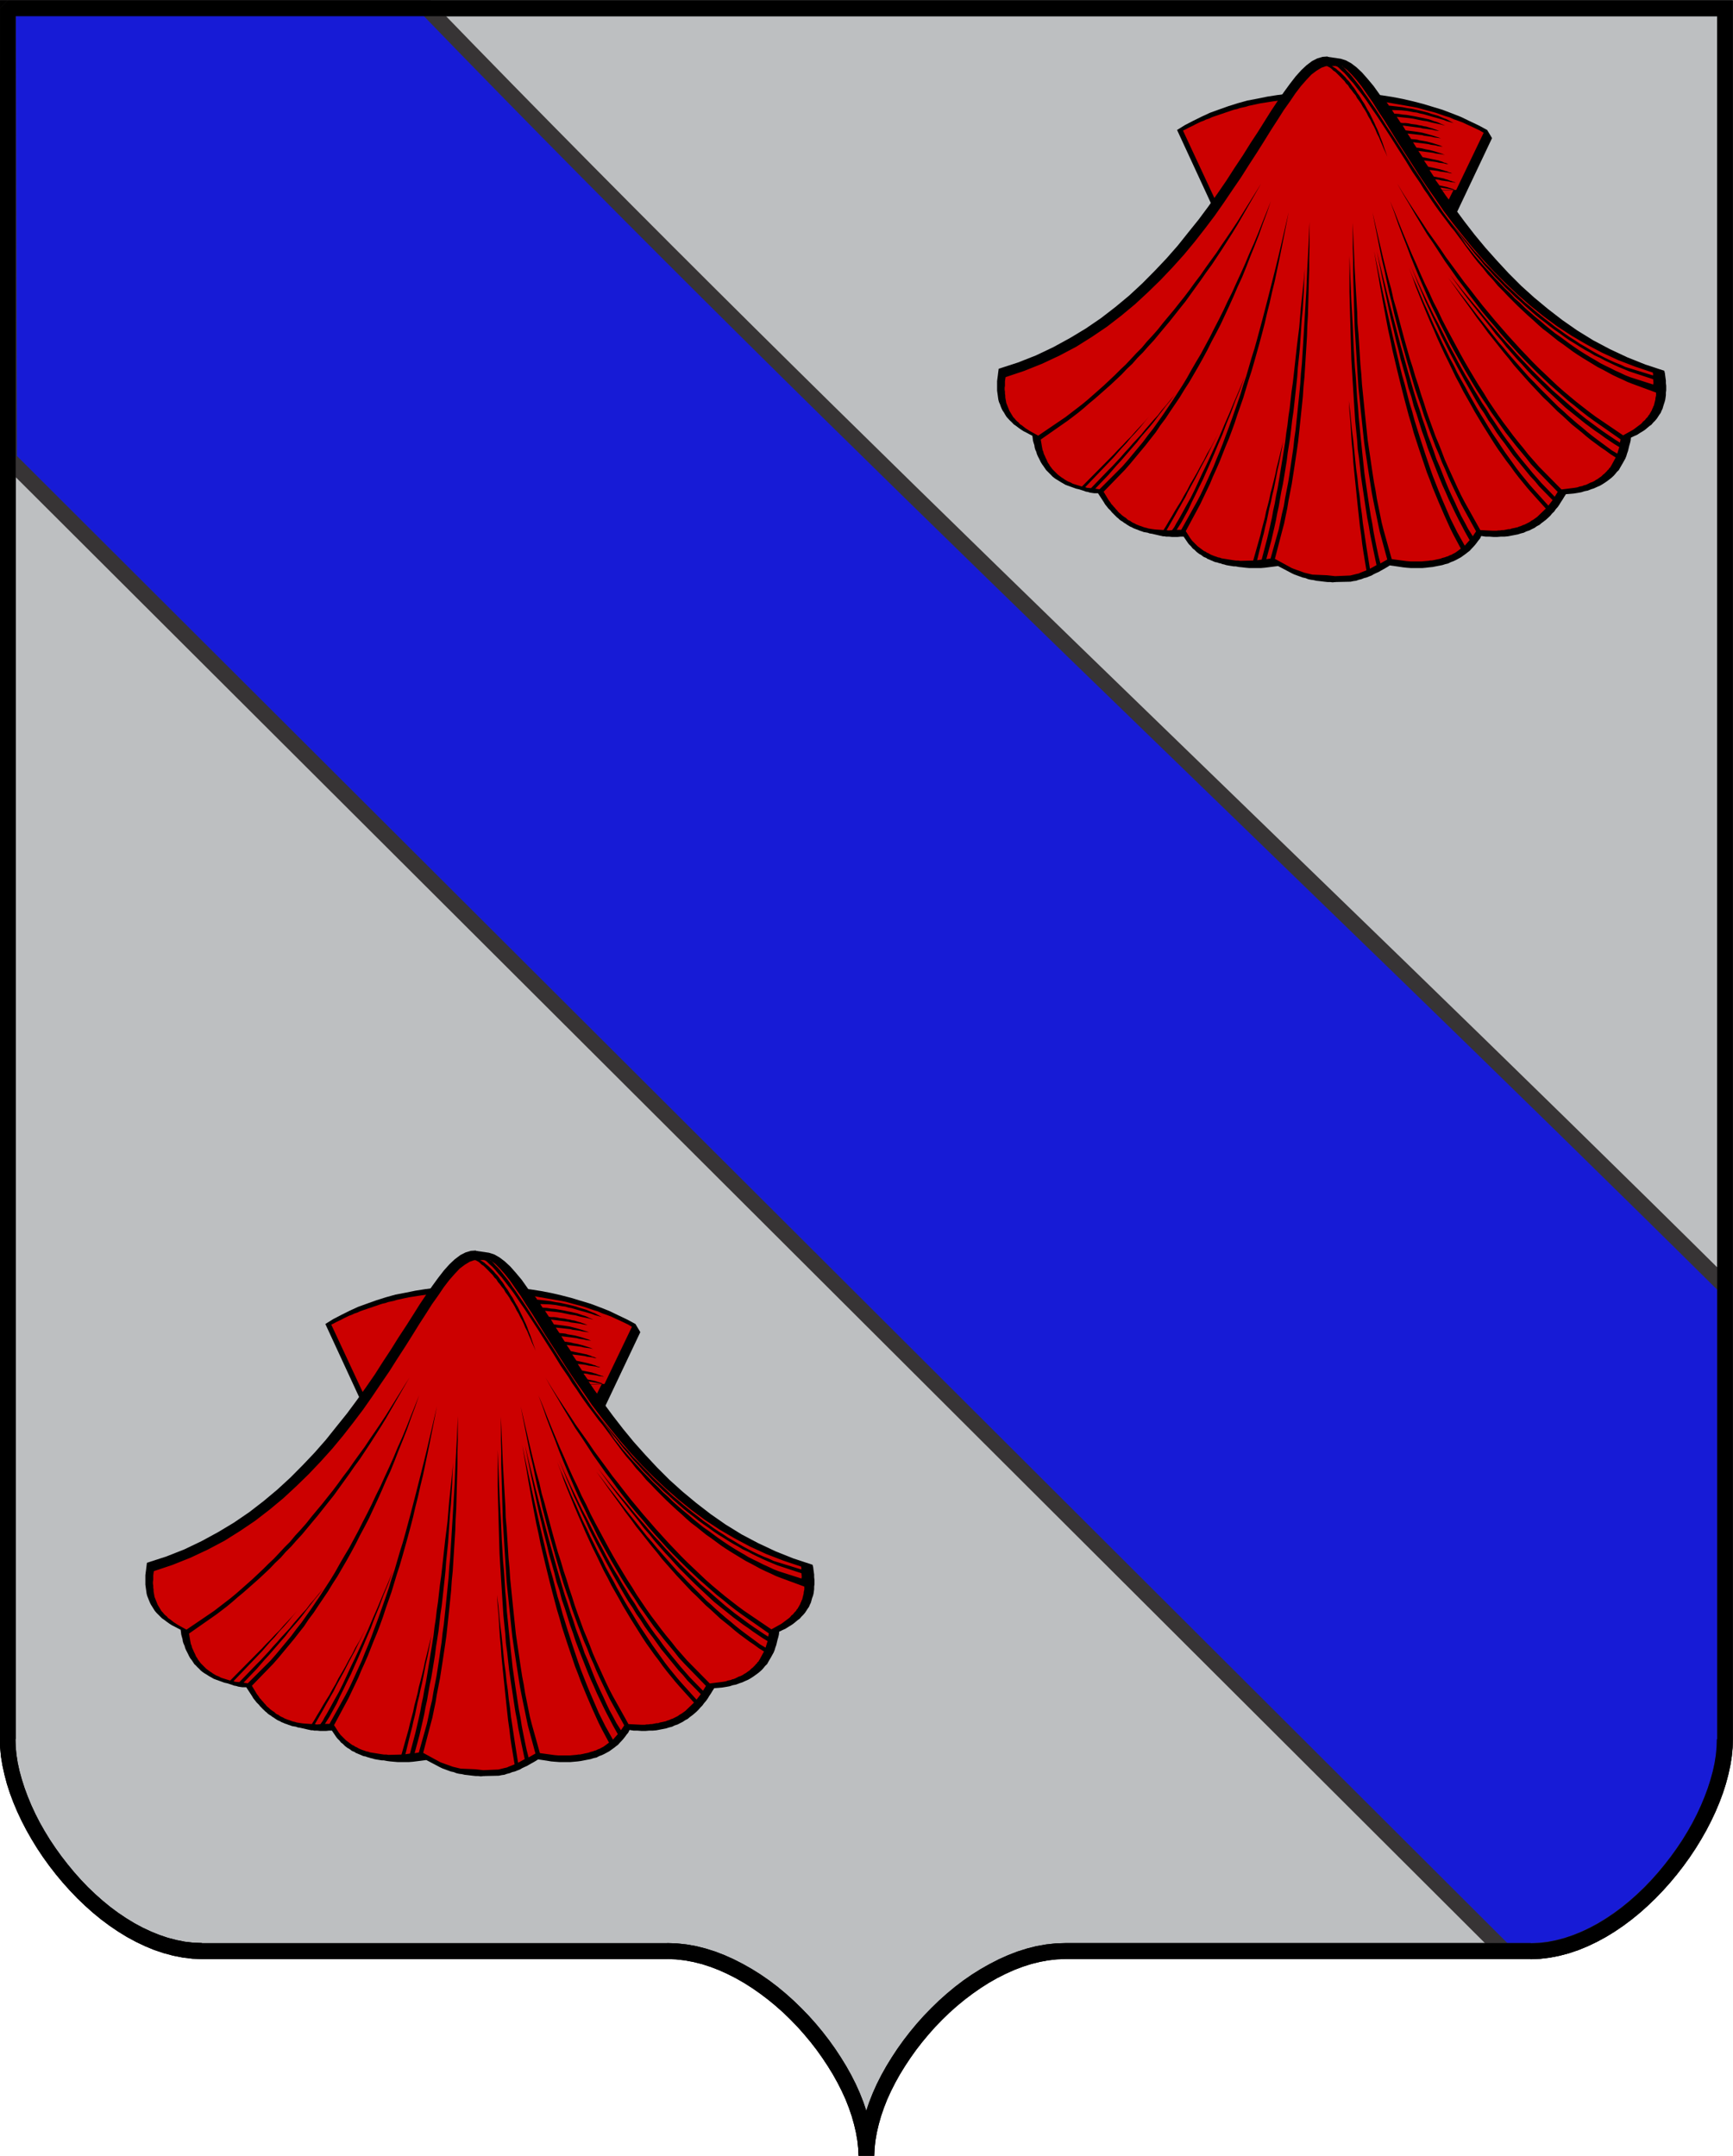 <?xml version="1.0" encoding="UTF-8"?>
<!DOCTYPE svg PUBLIC "-//W3C//DTD SVG 1.1//EN" "http://www.w3.org/Graphics/SVG/1.1/DTD/svg11.dtd">
<!-- Creator: CorelDRAW 2017 -->
<svg xmlns="http://www.w3.org/2000/svg" xml:space="preserve" width="163.696mm" height="203.685mm" version="1.1" style="shape-rendering:geometricPrecision; text-rendering:geometricPrecision; image-rendering:optimizeQuality; fill-rule:evenodd; clip-rule:evenodd"
viewBox="0 0 16369 20368"
 xmlns:xlink="http://www.w3.org/1999/xlink">
 <defs>
  <style type="text/css">
   <![CDATA[
    .str0 {stroke:#373435;stroke-width:149.998}
    .fil0 {fill:#BDBFC1}
    .fil2 {fill:black}
    .fil4 {fill:#171BD6}
    .fil3 {fill:#CC0000}
    .fil1 {fill:black;fill-rule:nonzero}
   ]]>
  </style>
 </defs>
 <g id="Camada_x0020_1">
  <g id="_684399936">
   <g>
    <path class="fil0" d="M8185 20368c0,-814 962,-1935 1880,-1935l4395 0c917,0 1835,-1190 1835,-2003l0 -16354 -8110 0 0 0 -8110 0 0 16354c0,814 918,2003 1835,2003l4395 0c917,0 1880,1122 1880,1935l0 0z"/>
    <path id="1" class="fil1" d="M10064 18358l0 151 0 0 -81 3 -81 9 -81 15 -81 20 -81 26 -81 31 -80 36 -79 40 -79 45 -77 49 -76 53 -74 56 -73 60 -71 63 -68 66 -66 68 -63 71 -61 73 -58 75 -54 76 -51 77 -48 78 -44 79 -40 79 -36 79 -31 79 -27 79 -22 78 -18 77 -13 75 -8 74 -3 72 -148 0 3 -83 9 -84 14 -85 20 -85 25 -86 29 -86 34 -86 38 -85 43 -85 47 -84 51 -83 54 -82 58 -81 61 -79 64 -77 67 -75 70 -72 72 -70 75 -67 77 -64 79 -60 81 -56 83 -52 85 -48 86 -44 87 -39 88 -34 89 -28 90 -23 91 -16 91 -10 91 -3 0 0zm4395 151l-4395 0 0 -151 4395 0 0 0 0 151zm1761 -2078l148 0 0 0 -3 82 -8 84 -14 85 -19 86 -23 87 -28 87 -33 88 -37 88 -41 87 -45 87 -49 86 -52 85 -56 84 -59 82 -62 80 -65 78 -68 76 -70 73 -73 70 -75 67 -77 63 -79 59 -81 55 -83 51 -85 46 -86 41 -87 36 -89 30 -90 24 -91 18 -91 11 -92 4 0 -151 80 -3 80 -9 80 -16 80 -21 80 -27 79 -32 79 -37 78 -42 77 -47 76 -51 74 -55 72 -59 71 -63 69 -66 66 -69 64 -72 61 -74 59 -76 56 -78 53 -79 49 -80 46 -81 42 -82 38 -82 34 -82 30 -81 26 -81 22 -80 17 -78 12 -77 7 -75 2 -72 0 0zm148 -16354l0 16354 -148 0 0 -16354 74 -75 74 75zm-74 -75l74 0 0 75 -74 -75zm-8110 0l8110 0 0 151 -8110 0 -74 -75 74 -75zm-74 75l0 -75 74 0 -74 75zm0 0l0 0 148 0 0 0 -74 75 -74 -75zm148 0l0 75 -74 0 74 -75zm-8184 -75l8110 0 0 151 -8110 0 -74 -75 74 -75zm-74 75l0 -75 74 0 -74 75zm0 16354l0 -16354 148 0 0 16354 0 0 -148 0zm1909 1928l0 151 0 0 -92 -4 -91 -11 -91 -18 -90 -24 -89 -30 -87 -36 -86 -41 -85 -46 -83 -51 -81 -55 -79 -59 -77 -63 -75 -67 -73 -70 -70 -73 -68 -76 -65 -78 -62 -80 -59 -82 -56 -84 -52 -85 -49 -86 -45 -87 -41 -87 -37 -88 -33 -88 -28 -87 -23 -87 -19 -86 -14 -85 -8 -84 -3 -82 148 0 2 72 7 75 12 77 17 78 22 80 26 81 30 81 34 82 38 82 42 82 46 81 49 80 53 79 56 78 59 76 61 74 64 72 66 69 69 66 71 63 72 59 74 55 76 51 77 47 78 42 79 37 79 32 80 27 80 21 80 16 80 9 80 3 0 0zm4395 151l-4395 0 0 -151 4395 0 0 0 0 151zm1805 1860l148 0 -148 0 -3 -72 -8 -74 -13 -75 -18 -77 -22 -78 -27 -79 -31 -79 -36 -79 -40 -79 -44 -79 -48 -78 -51 -77 -54 -76 -58 -75 -61 -73 -63 -71 -66 -68 -68 -66 -71 -63 -73 -60 -74 -56 -76 -53 -77 -49 -79 -45 -79 -40 -80 -36 -81 -31 -81 -26 -81 -20 -81 -15 -81 -9 -81 -3 0 -151 91 3 91 10 91 16 90 23 89 28 88 34 87 39 86 44 85 48 83 52 81 56 79 60 77 64 75 67 72 70 70 72 67 75 64 77 61 79 58 81 54 82 51 83 47 84 43 85 38 85 34 86 29 86 25 86 20 85 14 85 9 84 3 83 -148 0zm148 0l0 0 -148 0 0 0 0 0 148 0z"/>
   </g>
   <g id="_684400896">
    <polygon class="fil2" points="12612,4432 12569,4342 12563,4354 11118,1228 11192,1182 11269,1142 11350,1102 11430,1065 11516,1034 11603,1003 11692,975 11782,950 11877,932 11970,913 12066,898 12161,886 12260,876 12359,870 12458,864 12556,864 12658,867 12757,870 12856,879 12958,889 13056,901 13152,916 13251,935 13346,957 13439,981 13532,1009 13624,1037 13714,1071 13800,1105 13883,1145 13967,1185 14047,1228 14093,1305 "/>
    <path class="fil3" d="M13683 1885l-28 -37 -52 -77 127 22 -46 93zm-2213 -15l-296 -636 25 -12 22 -12 25 -12 25 -12 22 -12 25 -12 25 -12 25 -9 25 -12 28 -9 25 -12 25 -9 28 -9 25 -9 28 -9 25 -9 28 -9 25 -9 28 -9 28 -6 25 -9 28 -6 28 -6 28 -9 56 -12 56 -12 59 -9 56 -9 65 -9 -9 12 -31 46 -31 46 -31 46 -31 52 -34 49 -34 52 -34 56 -34 52 -34 56 -37 59 -37 59 -40 59 -37 59 -40 62 -40 59 -43 62 -31 43 2262 -86 -74 -25 -71 -15 -40 -56 15 0 22 3 22 6 22 3 22 3 22 3 22 6 25 3 22 3 -12 -6 -15 -3 -12 -6 -12 -3 -15 -6 -15 -6 -15 -3 -15 -6 -96 -19 -37 -56 -3 -6 34 3 22 3 22 3 22 6 25 3 22 3 22 3 22 6 22 3 -12 -6 -12 -3 -15 -6 -12 -6 -15 -3 -15 -6 -12 -3 -19 -6 -114 -25 -40 -59 52 6 22 3 22 3 22 3 22 6 25 3 22 3 22 6 22 3 -12 -6 -12 -6 -15 -3 -12 -6 -15 -6 -12 -3 -15 -6 -15 -3 -136 -28 -40 -59 71 9 25 3 22 3 22 3 22 6 22 3 22 3 22 3 22 6 -25 -12 -28 -9 -28 -9 -31 -9 -34 -9 -34 -6 -37 -9 -40 -6 -9 0 -9 -12 -25 -40 102 12 22 3 22 3 22 6 22 3 22 3 22 6 22 3 25 3 -28 -12 -28 -9 -28 -9 -31 -9 -34 -9 -34 -6 -19 -3 -19 -3 -19 -6 -22 -3 -37 -3 -34 -52 139 15 19 6 25 3 22 3 22 3 22 6 22 3 22 3 22 3 -25 -9 -28 -9 -28 -9 -31 -9 -34 -9 -34 -9 -19 -3 -19 -3 -19 -3 -22 -3 -74 -9 -28 -46 167 22 22 6 25 3 22 3 22 3 22 3 22 6 22 3 22 3 -15 -6 -15 -6 -19 -6 -15 -6 -22 -6 -19 -6 -19 -6 -22 -3 -22 -6 -22 -3 -25 -6 -25 -3 -25 -3 -25 -6 -28 -3 -28 0 -19 -3 -37 -56 117 12 40 6 43 9 43 9 43 6 43 12 43 9 43 9 43 12 -19 -9 -22 -9 -18 -9 -22 -9 -22 -6 -25 -9 -25 -9 -28 -6 -25 -6 -31 -6 -28 -6 -31 -6 -34 -6 -34 -6 -37 -3 -37 -6 -43 -3 -22 -34 89 3 28 3 28 3 31 6 31 6 28 3 31 9 31 6 31 9 31 9 31 9 34 9 31 9 31 9 31 12 34 9 31 9 -22 -12 -22 -12 -22 -12 -25 -9 -28 -12 -28 -12 -31 -9 -31 -9 -34 -12 -34 -9 -37 -9 -40 -9 -40 -9 -43 -6 -46 -9 -49 -6 -80 -9 -6 -12 -15 -19 247 43 46 9 43 12 43 12 46 12 43 12 43 15 43 15 40 12 43 19 43 15 40 15 40 19 40 18 40 19 40 19 37 22 -259 540 -2262 86z"/>
    <polygon class="fil2" points="12615,5502 12615,5499 12587,5502 12563,5499 12538,5499 12510,5496 12485,5493 12461,5490 12433,5487 12408,5481 12384,5478 12356,5472 12331,5462 12303,5456 12279,5447 12254,5438 12226,5428 12201,5416 12072,5348 11945,5364 11908,5367 11871,5367 11834,5367 11800,5367 11766,5364 11732,5360 11702,5357 11671,5351 11652,5351 11634,5348 11615,5345 11597,5342 11581,5339 11563,5333 11547,5330 11529,5323 11513,5320 11498,5314 11479,5311 11464,5305 11451,5299 11436,5293 11421,5286 11405,5280 11393,5271 11377,5265 11365,5259 11353,5249 11340,5240 11328,5234 11316,5225 11303,5215 11291,5203 11282,5194 11269,5185 11260,5175 11251,5163 11239,5151 11229,5141 11220,5129 11180,5070 11152,5070 11124,5073 11097,5073 11069,5073 11041,5070 11013,5070 11001,5067 10985,5067 10973,5064 10958,5061 10881,5043 10881,5043 10859,5040 10840,5033 10822,5030 10803,5027 10788,5021 10769,5015 10754,5009 10736,5002 10720,4996 10705,4990 10689,4981 10674,4975 10658,4965 10643,4956 10631,4947 10615,4938 10603,4928 10587,4919 10575,4910 10563,4898 10550,4888 10538,4876 10526,4864 10513,4851 10501,4839 10492,4827 10479,4814 10467,4802 10458,4790 10445,4774 10436,4762 10427,4746 10371,4660 10362,4660 10353,4660 10344,4660 10334,4660 10313,4657 10294,4654 10276,4648 10257,4645 10239,4638 10220,4632 10192,4623 10165,4617 10137,4607 10112,4598 10087,4589 10063,4580 10041,4567 10020,4555 10001,4543 9979,4530 9961,4518 9942,4503 9927,4487 9912,4472 9896,4456 9881,4441 9868,4422 9856,4404 9844,4388 9831,4367 9822,4348 9813,4330 9803,4311 9794,4290 9788,4268 9779,4249 9773,4228 9770,4206 9763,4185 9757,4163 9754,4138 9751,4117 9720,4101 9692,4086 9668,4074 9643,4058 9618,4040 9597,4024 9575,4009 9557,3990 9538,3972 9523,3956 9507,3938 9495,3919 9483,3898 9470,3879 9461,3861 9452,3839 9446,3821 9436,3799 9430,3777 9427,3756 9424,3734 9421,3712 9418,3691 9418,3669 9418,3645 9418,3623 9418,3601 9421,3577 9424,3555 9427,3530 9430,3506 9433,3484 9615,3425 9785,3358 9949,3280 10106,3194 10254,3105 10399,3006 10535,2901 10665,2793 10788,2679 10905,2561 11016,2444 11124,2321 11223,2197 11322,2074 11414,1950 11501,1827 11584,1706 11661,1586 11739,1469 11810,1355 11881,1247 11945,1145 12007,1046 12069,953 12127,870 12183,793 12238,722 12291,663 12340,617 12393,577 12442,552 12492,537 12535,534 12538,534 12541,534 12541,537 12664,555 12714,571 12763,598 12813,636 12865,685 12917,744 12973,811 13029,889 13087,972 13146,1065 13211,1163 13275,1265 13343,1376 13417,1490 13492,1605 13572,1725 13655,1848 13741,1969 13834,2095 13930,2219 14032,2342 14140,2463 14251,2583 14368,2700 14491,2811 14621,2919 14757,3024 14899,3123 15050,3216 15207,3299 15371,3376 15541,3444 15720,3503 15726,3527 15729,3552 15732,3574 15735,3595 15735,3620 15738,3645 15738,3666 15738,3688 15735,3709 15735,3734 15732,3756 15729,3777 15723,3799 15717,3817 15710,3839 15704,3861 15695,3879 15686,3901 15673,3919 15661,3938 15649,3956 15633,3975 15615,3993 15599,4012 15578,4027 15559,4043 15538,4061 15513,4077 15488,4092 15464,4108 15436,4120 15405,4135 15402,4163 15396,4188 15389,4212 15383,4237 15377,4262 15368,4287 15362,4308 15352,4333 15340,4354 15328,4376 15315,4398 15303,4419 15291,4441 15272,4459 15257,4478 15241,4496 15220,4515 15201,4530 15180,4546 15158,4561 15133,4577 15112,4589 15084,4601 15056,4614 15028,4623 14998,4635 14967,4641 14936,4651 14902,4657 14865,4663 14831,4666 14791,4669 14775,4694 14760,4719 14744,4743 14729,4768 14714,4790 14695,4811 14680,4833 14661,4851 14643,4873 14624,4891 14603,4910 14584,4925 14562,4941 14541,4959 14516,4972 14495,4987 14470,4999 14445,5012 14417,5021 14393,5033 14365,5040 14337,5049 14306,5055 14275,5061 14244,5067 14211,5070 14177,5070 14143,5073 14106,5073 14069,5070 14032,5070 13991,5064 13979,5089 13964,5107 13948,5129 13933,5148 13917,5166 13899,5185 13883,5203 13862,5219 13843,5234 13822,5249 13800,5265 13778,5277 13754,5290 13729,5302 13704,5311 13680,5323 13652,5330 13624,5339 13593,5345 13562,5351 13532,5357 13501,5360 13467,5364 13433,5367 13399,5367 13365,5367 13328,5367 13288,5364 13251,5360 13211,5354 13171,5348 13127,5342 13109,5354 13087,5367 13066,5379 13044,5391 13022,5404 13001,5413 12976,5425 12954,5438 12930,5447 12908,5456 12884,5462 12859,5472 12834,5478 12809,5487 12785,5490 12757,5496 12618,5499 12618,5502 12618,5499 "/>
    <path class="fil3" d="M12535 5435l-139 -6 -25 -6 -25 -6 -25 -6 -25 -9 -25 -9 -25 -9 -25 -9 -22 -9 -157 -86 68 -262 19 -71 15 -74 15 -71 12 -74 15 -77 15 -77 12 -77 12 -77 12 -80 12 -80 12 -83 9 -83 9 -86 9 -86 9 -86 9 -89 6 -93 9 -89 6 -96 6 -96 6 -96 6 -99 3 -99 6 -102 3 -105 3 -105 3 -108 3 -108 0 -111 3 -111 0 -114 0 -117 -9 219 -12 216 -9 210 -12 204 -6 99 -6 99 -6 99 -6 96 -6 96 -9 93 -6 93 -9 93 -9 90 -9 89 -9 86 -9 86 -12 83 -9 86 -12 80 -12 83 -12 80 -12 77 -15 77 -15 77 -12 74 -18 74 -15 74 -15 71 -77 275 -40 6 46 -170 15 -65 15 -65 15 -68 12 -65 15 -68 12 -71 12 -68 15 -71 12 -71 12 -74 12 -74 9 -74 12 -74 12 -77 9 -77 9 -80 12 -80 9 -80 9 -83 9 -83 9 -86 6 -86 9 -86 9 -89 6 -89 6 -89 6 -96 9 -93 6 -96 6 -96 3 -99 6 -102 -19 191 -19 182 -15 182 -22 176 -19 173 -19 170 -12 83 -9 80 -9 80 -12 80 -9 80 -12 77 -9 77 -12 77 -12 74 -12 74 -12 74 -12 74 -12 71 -15 71 -12 71 -15 68 -12 68 -15 68 -15 65 -15 65 -52 198 -43 6 49 -201 15 -56 12 -56 15 -59 12 -59 12 -59 15 -59 12 -59 15 -62 12 -59 12 -62 12 -62 15 -65 12 -62 12 -65 12 -65 12 -65 -12 62 -15 59 -15 62 -15 62 -15 59 -12 59 -15 62 -15 59 -15 56 -12 59 -15 59 -15 56 -12 59 -15 56 -15 56 -12 52 -68 241 -123 3 -19 -3 -22 0 -22 -3 -19 -3 -19 -3 -18 -3 -19 -3 -19 -3 -19 -3 -15 -6 -18 -3 -15 -6 -19 -6 -15 -6 -15 -6 -12 -6 -15 -9 -15 -6 -12 -9 -15 -6 -12 -9 -12 -9 -12 -9 -12 -9 -12 -9 -9 -9 -12 -12 -9 -9 -12 -12 -9 -9 -9 -12 -9 -12 -43 -68 136 -253 31 -65 31 -65 31 -65 28 -68 31 -68 31 -71 28 -71 28 -71 31 -74 28 -74 28 -77 25 -77 28 -80 28 -80 25 -83 25 -83 28 -86 25 -86 25 -89 25 -89 25 -93 25 -96 22 -96 25 -99 22 -99 25 -102 22 -105 22 -105 22 -108 22 -111 22 -111 22 -114 -49 213 -49 210 -25 102 -25 99 -25 99 -25 99 -25 96 -25 96 -25 93 -25 93 -25 89 -28 89 -25 86 -25 86 -28 83 -25 83 -28 83 -28 80 -28 80 -28 77 -28 74 -28 77 -28 71 -31 74 -28 71 -31 68 -31 68 -31 68 -31 65 -34 65 -148 265 -43 0 43 -68 34 -62 34 -62 31 -68 34 -68 34 -71 37 -74 34 -77 37 -83 37 -86 37 -89 40 -93 37 -99 43 -105 40 -108 46 -111 43 -120 -49 120 -49 114 -46 111 -46 105 -43 102 -43 96 -43 93 -40 86 -40 83 -37 80 -37 80 -37 74 -40 71 -37 68 -19 34 -19 34 -19 31 -18 34 -22 31 -34 3 -18 -3 83 -145 22 -40 25 -43 22 -40 25 -43 22 -46 25 -46 25 -46 25 -46 25 -49 25 -49 28 -52 28 -52 25 -52 28 -56 28 -56 31 -59 -37 68 -34 65 -37 62 -31 62 -34 59 -31 59 -34 59 -31 52 -28 56 -31 52 -28 52 -31 49 -28 46 -28 49 -28 46 -25 43 -25 40 -83 -6 -22 -3 -19 -3 -19 -3 -19 -6 -15 -3 -18 -6 -15 -6 -19 -6 -15 -6 -15 -6 -15 -9 -15 -6 -15 -9 -12 -9 -15 -6 -12 -9 -12 -12 -15 -9 -12 -9 -12 -9 -12 -12 -12 -9 -12 -12 -9 -12 -12 -12 -9 -12 -12 -12 -9 -12 -12 -12 -9 -15 -9 -12 -9 -12 -46 -77 201 -207 49 -56 49 -59 49 -59 49 -59 46 -59 49 -62 43 -65 49 -65 43 -65 46 -68 46 -68 43 -71 46 -71 43 -74 43 -74 43 -77 43 -80 40 -80 43 -80 43 -83 40 -86 40 -86 40 -89 40 -93 43 -93 40 -99 37 -96 40 -99 40 -102 37 -105 40 -108 37 -108 -40 102 -40 99 -40 102 -40 96 -43 96 -40 96 -40 89 -43 93 -40 89 -43 86 -40 86 -43 86 -43 83 -40 80 -43 80 -43 80 -46 77 -43 74 -43 77 -43 71 -46 71 -46 71 -46 68 -46 68 -46 65 -46 65 -49 62 -46 62 -49 59 -49 59 -49 59 -49 56 -216 216 -40 -6 127 -133 37 -43 37 -43 40 -43 37 -43 40 -46 37 -43 40 -46 37 -49 40 -46 40 -46 40 -49 37 -49 40 -52 40 -52 40 -49 40 -52 -40 46 -40 49 -40 46 -37 49 -40 43 -40 46 -40 46 -37 46 -40 43 -40 43 -37 43 -40 43 -37 43 -40 43 -37 40 -40 40 -164 170 -37 -3 -18 -6 268 -281 40 -46 40 -46 43 -46 40 -49 43 -46 43 -49 40 -49 43 -52 -40 46 -43 46 -43 46 -40 46 -43 43 -40 43 -43 43 -40 43 -299 302 -71 -22 -18 -6 -15 -9 -15 -6 -15 -6 -15 -9 -15 -9 -12 -9 -15 -9 -12 -9 -12 -9 -12 -9 -9 -9 -12 -12 -9 -9 -12 -12 -9 -9 -9 -12 -9 -12 -9 -12 -6 -12 -9 -12 -6 -12 -6 -15 -6 -12 -6 -12 -6 -15 -6 -12 -6 -15 -3 -15 -6 -12 -3 -15 -3 -15 -12 -71 256 -179 49 -37 52 -40 52 -43 49 -43 52 -43 49 -43 52 -46 52 -46 49 -46 52 -49 49 -52 52 -49 49 -56 52 -52 49 -56 52 -56 49 -59 49 -59 52 -62 49 -62 49 -62 52 -65 49 -68 49 -68 49 -68 49 -71 52 -71 49 -74 49 -74 49 -77 49 -77 49 -80 222 -386 -225 361 -49 74 -52 77 -49 71 -49 74 -52 71 -49 68 -49 71 -52 68 -49 68 -49 65 -52 65 -49 62 -52 62 -49 59 -49 62 -52 59 -52 56 -49 59 -52 52 -52 56 -49 52 -52 49 -49 49 -52 49 -52 49 -52 46 -52 46 -49 43 -52 43 -52 40 -52 40 -52 40 -259 176 -83 -46 -18 -12 -19 -12 -19 -15 -15 -12 -19 -12 -12 -15 -15 -12 -12 -12 -12 -15 -12 -12 -9 -15 -9 -15 -9 -15 -9 -15 -6 -15 -6 -15 -6 -15 -6 -15 -6 -15 -3 -19 -3 -15 -3 -19 0 -15 -3 -19 0 -18 -3 -19 0 -19 3 -19 0 -22 0 -19 3 -22 3 -18 176 -59 170 -68 164 -77 157 -83 148 -93 142 -96 136 -105 130 -108 123 -114 117 -114 114 -120 108 -120 102 -123 96 -123 93 -123 86 -123 83 -123 80 -117 74 -117 74 -114 68 -108 65 -105 62 -96 59 -93 59 -83 52 -77 52 -68 52 -59 46 -49 49 -37 46 -28 43 -15 12 0 28 15 15 12 15 15 19 12 15 15 19 19 15 15 18 19 19 19 15 22 19 18 15 25 19 22 18 25 19 22 15 28 19 25 19 28 15 28 19 28 18 31 15 31 19 31 15 31 19 34 15 31 15 37 18 34 15 37 15 34 15 37 19 40 15 37 -12 -37 -15 -40 -12 -37 -12 -34 -15 -37 -12 -34 -15 -37 -15 -31 -15 -34 -15 -31 -15 -31 -15 -31 -19 -31 -15 -28 -15 -28 -19 -28 -15 -25 -15 -25 -19 -25 -15 -25 -15 -22 -18 -22 -15 -22 -15 -19 -19 -19 -15 -19 -15 -15 -15 -15 -15 -15 -15 -12 -15 -12 -12 -12 -40 -25 37 0 15 6 12 9 25 25 28 25 28 31 28 34 31 34 28 37 31 40 31 40 31 43 31 46 31 46 34 49 65 99 68 105 68 108 71 111 68 111 74 108 34 56 37 52 37 56 34 49 37 52 37 49 37 49 34 46 34 40 176 238 46 59 49 56 46 59 49 52 46 56 49 49 46 49 49 49 46 46 49 46 46 43 49 43 46 43 46 40 49 37 46 37 46 37 49 34 46 34 46 34 46 31 49 31 46 28 46 28 46 28 49 25 46 25 46 25 46 22 49 22 46 22 46 18 225 83 0 28 -3 12 -3 15 0 9 -3 12 -3 12 -3 12 -3 12 -3 12 -6 9 -3 12 -6 9 -3 12 -6 9 -6 12 -6 9 -6 12 -9 9 -6 12 -9 9 -9 9 -6 9 -9 9 -12 9 -9 12 -9 9 -12 9 -12 9 -12 9 -12 9 -12 9 -12 9 -15 9 -83 46 -259 -176 -62 -46 -59 -46 -59 -46 -59 -49 -62 -52 -59 -52 -59 -56 -59 -56 -59 -56 -59 -59 -59 -62 -59 -62 -59 -65 -59 -65 -59 -68 -59 -68 -59 -71 -59 -71 -56 -71 -59 -77 -59 -74 -56 -77 -59 -80 -59 -80 -56 -83 -59 -83 -59 -83 -56 -86 -59 -89 -56 -86 -59 -93 -56 -93 56 99 59 99 56 96 56 93 56 93 59 86 56 86 56 86 59 83 56 80 59 77 56 77 59 77 56 74 59 71 59 68 56 68 59 68 59 65 56 62 59 62 59 59 59 59 59 56 59 56 59 52 59 52 59 52 59 46 59 49 59 46 59 43 256 179 -6 31 -40 -25 -46 -31 -46 -31 -49 -34 -46 -34 -46 -34 -46 -34 -46 -37 -46 -37 -46 -40 -46 -40 -46 -40 -46 -40 -49 -43 -46 -46 -46 -43 -46 -46 -49 -49 -46 -49 -49 -52 -46 -49 -49 -56 -52 -56 -49 -56 -49 -59 -52 -59 -52 -62 -52 -65 -56 -65 -56 -68 -56 -68 -56 -71 -56 -71 56 77 56 77 56 74 56 71 56 71 52 65 52 65 49 65 52 59 49 62 49 56 49 56 49 52 46 52 46 49 49 49 46 46 46 46 46 43 46 43 46 43 43 40 46 37 46 37 46 37 46 37 46 34 46 34 46 31 46 34 46 31 46 31 46 28 -19 62 -52 -31 -46 -34 -46 -34 -46 -34 -49 -37 -46 -37 -43 -37 -46 -37 -46 -40 -46 -40 -46 -43 -46 -40 -43 -43 -46 -46 -46 -46 -46 -46 -46 -49 -49 -49 -46 -52 -46 -52 -49 -56 -49 -56 -46 -56 -52 -59 -49 -62 -49 -62 -52 -65 -52 -65 -52 -68 -52 -68 -56 -71 -56 -74 -59 -74 59 80 56 80 56 77 52 71 52 74 52 68 49 68 52 65 49 62 49 62 49 59 46 59 49 56 46 52 46 52 46 49 46 49 46 49 46 43 46 46 43 43 46 40 46 43 43 40 46 37 46 37 43 37 46 37 46 34 46 34 46 31 46 34 49 31 -40 74 -6 9 -6 12 -9 6 -6 12 -9 6 -6 9 -9 9 -9 9 -9 9 -9 6 -9 9 -9 9 -9 6 -9 6 -12 9 -9 6 -12 6 -12 9 -12 6 -12 6 -12 3 -12 6 -12 6 -12 6 -15 6 -15 3 -12 6 -15 3 -15 3 -15 6 -15 3 -19 3 -120 15 -213 -216 -49 -56 -52 -59 -46 -59 -49 -59 -49 -62 -46 -62 -49 -65 -46 -65 -46 -68 -46 -68 -43 -71 -46 -71 -43 -71 -46 -77 -43 -74 -43 -77 -43 -80 -43 -80 -43 -80 -43 -83 -40 -86 -43 -83 -40 -89 -43 -89 -40 -89 -40 -93 -43 -96 -40 -96 -40 -96 -40 -99 -40 -102 -43 -102 40 108 37 108 40 105 40 102 37 99 40 99 40 96 40 93 40 93 40 89 43 86 40 86 43 83 40 83 43 80 43 77 43 77 43 74 43 74 43 71 46 71 46 68 43 68 46 65 46 65 46 65 49 62 46 59 49 59 49 59 46 59 52 56 201 207 -28 46 -126 -130 -40 -46 -43 -49 -40 -49 -43 -52 -40 -49 -40 -52 -40 -56 -40 -52 -40 -56 -40 -59 -37 -56 -40 -59 -37 -62 -40 -59 -37 -62 -40 -65 -37 -65 -40 -65 -37 -65 -37 -68 -37 -71 -37 -68 -37 -71 -37 -74 -37 -74 -40 -74 -37 -77 -37 -77 -37 -77 -37 -80 -37 -83 -37 -83 37 89 34 86 37 86 34 83 37 80 37 80 37 77 34 77 37 74 37 74 37 71 37 71 37 68 37 68 37 65 37 65 37 65 37 62 40 59 37 62 40 56 37 59 40 56 40 52 40 56 37 52 43 52 40 49 40 49 40 49 43 46 40 49 127 130 -40 52 -136 -151 -43 -49 -40 -49 -40 -49 -40 -52 -37 -52 -40 -56 -40 -56 -37 -56 -37 -56 -40 -59 -37 -59 -37 -62 -37 -59 -37 -62 -37 -65 -37 -65 -34 -65 -37 -65 -37 -68 -34 -71 -37 -68 -34 -71 -37 -74 -34 -74 -37 -74 -34 -77 -34 -77 -37 -80 -34 -80 -34 -80 -37 -83 -34 -83 34 89 31 89 34 86 34 83 34 83 34 80 34 77 34 80 34 74 34 74 37 74 34 71 34 71 37 68 34 68 37 65 37 65 34 62 37 62 37 62 37 59 37 59 37 59 37 56 40 56 37 52 40 52 37 52 40 52 40 49 40 49 40 46 136 151 -71 68 -9 9 -12 9 -9 6 -12 9 -9 6 -12 6 -12 9 -9 6 -12 6 -12 6 -12 6 -12 6 -12 3 -12 6 -15 6 -12 3 -12 6 -15 3 -12 3 -15 3 -15 3 -15 6 -15 0 -15 3 -15 3 -15 3 -15 0 -19 3 -15 0 -18 3 -15 0 -19 0 -120 -6 -148 -265 -34 -65 -31 -65 -31 -68 -31 -68 -31 -68 -31 -71 -28 -74 -28 -71 -31 -74 -28 -77 -28 -77 -28 -80 -25 -80 -28 -83 -25 -83 -28 -83 -25 -86 -28 -86 -25 -89 -25 -89 -25 -93 -25 -93 -25 -96 -28 -96 -22 -99 -28 -99 -25 -99 -25 -102 -49 -210 -49 -213 22 114 22 111 22 111 22 108 25 105 22 105 22 102 25 99 22 99 25 96 25 96 25 93 25 89 25 89 25 86 25 86 25 83 28 83 28 80 25 80 28 77 28 77 28 74 28 74 31 71 28 74 31 68 28 68 31 68 31 65 31 65 31 65 139 253 -31 46 -43 -68 -31 -59 -34 -62 -31 -65 -28 -62 -31 -65 -31 -68 -28 -68 -28 -71 -28 -71 -31 -71 -25 -74 -28 -77 -28 -74 -25 -80 -28 -80 -25 -80 -28 -83 -25 -83 -25 -86 -25 -86 -25 -89 -25 -89 -25 -89 -25 -93 -25 -96 -25 -96 -25 -96 -25 -99 -25 -102 -25 -99 -25 -105 -25 -105 22 111 22 111 22 105 22 105 22 105 22 99 25 102 22 96 25 96 22 93 25 89 25 89 22 89 28 83 22 86 28 80 25 80 25 80 28 77 25 77 28 74 28 71 28 71 28 71 28 68 31 68 28 65 31 65 31 65 31 62 31 59 31 59 43 77 -46 52 -71 -127 -31 -62 -31 -62 -28 -65 -28 -65 -28 -65 -28 -68 -28 -71 -28 -71 -25 -71 -25 -74 -25 -74 -25 -77 -25 -77 -25 -80 -25 -80 -22 -83 -25 -80 -22 -86 -22 -86 -25 -86 -22 -89 -22 -93 -22 -93 -22 -93 -22 -96 -22 -96 -22 -99 -22 -99 -22 -102 -22 -102 -22 -102 -22 -108 19 114 19 108 18 108 19 105 19 105 19 102 19 99 22 99 19 96 22 93 22 93 22 90 22 89 22 86 22 83 22 83 25 83 22 80 25 77 25 77 25 74 25 74 25 74 28 71 25 68 28 68 28 68 28 65 28 65 28 62 28 62 31 62 68 127 -46 34 -9 6 -12 6 -12 6 -9 6 -12 3 -12 6 -12 6 -12 3 -15 6 -12 3 -12 3 -15 6 -12 3 -15 3 -15 3 -12 3 -15 3 -15 3 -15 0 -15 3 -34 3 -31 3 -37 0 -34 0 -37 0 -37 -3 -139 -19 -77 -275 -18 -71 -15 -74 -15 -74 -15 -74 -12 -77 -15 -77 -12 -77 -12 -80 -12 -83 -12 -80 -12 -83 -9 -86 -9 -86 -9 -86 -9 -89 -9 -90 -9 -89 -6 -93 -9 -96 -6 -96 -6 -96 -6 -96 -9 -99 -3 -102 -12 -204 -12 -210 -9 -213 -9 -222 0 117 0 114 3 114 0 108 3 111 3 105 3 105 3 105 3 102 6 99 6 99 6 96 6 96 6 96 6 93 9 89 9 89 9 86 9 86 9 86 9 83 12 83 12 80 12 80 12 77 12 77 12 77 15 77 15 74 15 71 15 74 15 71 71 262 -65 37 0 0 -19 -74 -15 -71 -15 -74 -15 -77 -12 -77 -15 -77 -12 -77 -12 -80 -12 -80 -12 -83 -12 -83 -9 -86 -9 -83 -9 -89 -9 -86 -9 -93 -9 -90 -6 -93 -9 -93 -6 -96 -6 -96 -9 -99 -6 -99 -6 -99 -9 -207 -12 -207 -9 -216 -9 -219 0 114 0 114 0 114 3 111 3 108 3 108 3 105 3 102 3 102 6 102 6 99 6 96 6 96 6 93 6 93 9 89 9 89 6 89 12 86 9 83 9 83 12 83 12 80 12 80 12 80 12 77 15 77 12 74 15 74 15 74 15 71 15 71 0 3 -56 31 -6 3 -31 -194 -12 -80 -12 -80 -12 -80 -9 -83 -12 -83 -9 -86 -12 -83 -9 -89 -12 -86 -9 -89 -9 -89 -9 -89 -12 -93 -9 -93 -9 -93 -12 -96 6 99 9 99 6 99 6 96 9 93 6 93 9 93 9 89 9 86 9 89 9 86 9 83 9 83 12 83 9 80 12 80 28 170 -56 22 -12 6 -9 3 -15 3 -12 3 -12 3 -12 3 -12 3 -12 3 -139 6 -3 0 -3 0zm3080 -1802l-213 -68 -49 -19 -46 -22 -49 -22 -49 -25 -46 -22 -49 -25 -46 -28 -49 -28 -46 -28 -49 -31 -46 -31 -49 -34 -46 -34 -46 -34 -49 -34 -46 -37 -49 -40 -46 -40 -49 -40 -46 -40 -49 -43 -46 -46 -49 -43 -46 -49 -49 -46 -46 -49 -49 -49 -46 -52 -49 -52 -46 -52 -49 -56 -46 -59 -93 -114 65 71 -160 -219 191 247 46 59 49 56 46 56 49 52 46 52 49 49 46 49 49 46 46 46 49 43 46 43 49 43 46 40 46 37 49 37 46 37 46 34 49 34 46 34 46 31 46 28 49 31 46 28 46 25 46 28 49 22 46 25 46 22 46 22 49 22 46 19 46 19 225 74 3 34 -3 18zm-3 -86l-210 -65 -49 -15 -46 -22 -49 -19 -49 -22 -46 -22 -49 -25 -46 -25 -49 -28 -46 -28 -49 -28 -46 -31 -49 -31 -46 -31 -46 -34 -49 -34 -46 -37 -49 -37 -46 -37 -49 -40 -46 -40 -49 -40 -46 -43 -49 -46 -46 -43 -49 -46 -46 -49 -49 -49 -46 -49 -49 -49 -46 -56 -49 -52 -46 -56 -204 -247 -52 -71 -37 -56 -37 -52 -37 -56 -34 -52 -68 -105 -68 -102 -65 -102 -62 -96 -62 -96 -59 -89 -56 -89 -52 -80 -28 -40 -25 -37 -25 -37 -25 -34 -22 -34 -25 -34 -25 -31 -22 -28 -22 -28 -22 -25 -22 -22 -19 -22 -31 -31 0 3 46 34 46 46 46 52 49 62 49 71 52 74 52 83 59 89 120 194 136 210 71 111 74 111 80 114 80 117 86 114 93 117 93 114 99 114 105 114 108 108 114 108 120 105 123 99 130 96 136 89 142 83 145 77 154 71 161 62 167 56 3 22 -3713 -1846 3713 1846z"/>
   </g>
   <g id="_684399984">
    <polygon class="fil2" points="4567,15713 4524,15623 4517,15635 3073,12509 3147,12463 3224,12423 3304,12383 3385,12346 3471,12315 3558,12284 3647,12256 3737,12231 3832,12213 3925,12194 4021,12179 4116,12167 4215,12157 4314,12151 4412,12145 4511,12145 4613,12148 4712,12151 4811,12160 4912,12170 5011,12182 5107,12197 5206,12216 5301,12238 5394,12262 5486,12290 5579,12318 5669,12352 5755,12386 5838,12426 5922,12466 6002,12509 6048,12586 "/>
    <path class="fil3" d="M5638 13166l-28 -37 -52 -77 127 22 -46 93zm-2213 -15l-296 -636 25 -12 22 -12 25 -12 25 -12 22 -12 25 -12 25 -12 25 -9 25 -12 28 -9 25 -12 25 -9 28 -9 25 -9 28 -9 25 -9 28 -9 25 -9 28 -9 28 -6 25 -9 28 -6 28 -6 28 -9 56 -12 56 -12 59 -9 56 -9 65 -9 -9 12 -31 46 -31 46 -31 46 -31 52 -34 49 -34 52 -34 56 -34 52 -34 56 -37 59 -37 59 -40 59 -37 59 -40 62 -40 59 -43 62 -31 43 2262 -86 -74 -25 -71 -15 -40 -56 15 0 22 3 22 6 22 3 22 3 22 3 22 6 25 3 22 3 -12 -6 -15 -3 -12 -6 -12 -3 -15 -6 -15 -6 -15 -3 -15 -6 -96 -19 -37 -56 -3 -6 34 3 22 3 22 3 22 6 25 3 22 3 22 3 22 6 22 3 -12 -6 -12 -3 -15 -6 -12 -6 -15 -3 -15 -6 -12 -3 -19 -6 -114 -25 -40 -59 52 6 22 3 22 3 22 3 22 6 25 3 22 3 22 6 22 3 -12 -6 -12 -6 -15 -3 -12 -6 -15 -6 -12 -3 -15 -6 -15 -3 -136 -28 -40 -59 71 9 25 3 22 3 22 3 22 6 22 3 22 3 22 3 22 6 -25 -12 -28 -9 -28 -9 -31 -9 -34 -9 -34 -6 -37 -9 -40 -6 -9 0 -9 -12 -25 -40 102 12 22 3 22 3 22 6 22 3 22 3 22 6 22 3 25 3 -28 -12 -28 -9 -28 -9 -31 -9 -34 -9 -34 -6 -19 -3 -19 -3 -19 -6 -22 -3 -37 -3 -34 -52 139 15 19 6 25 3 22 3 22 3 22 6 22 3 22 3 22 3 -25 -9 -28 -9 -28 -9 -31 -9 -34 -9 -34 -9 -19 -3 -19 -3 -19 -3 -22 -3 -74 -9 -28 -46 167 22 22 6 25 3 22 3 22 3 22 3 22 6 22 3 22 3 -15 -6 -15 -6 -19 -6 -15 -6 -22 -6 -19 -6 -19 -6 -22 -3 -22 -6 -22 -3 -25 -6 -25 -3 -25 -3 -25 -6 -28 -3 -28 0 -19 -3 -37 -56 117 12 40 6 43 9 43 9 43 6 43 12 43 9 43 9 43 12 -19 -9 -22 -9 -18 -9 -22 -9 -22 -6 -25 -9 -25 -9 -28 -6 -25 -6 -31 -6 -28 -6 -31 -6 -34 -6 -34 -6 -37 -3 -37 -6 -43 -3 -22 -34 89 3 28 3 28 3 31 6 31 6 28 3 31 9 31 6 31 9 31 9 31 9 34 9 31 9 31 9 31 12 34 9 31 9 -22 -12 -22 -12 -22 -12 -25 -9 -28 -12 -28 -12 -31 -9 -31 -9 -34 -12 -34 -9 -37 -9 -40 -9 -40 -9 -43 -6 -46 -9 -49 -6 -80 -9 -6 -12 -15 -19 247 43 46 9 43 12 43 12 46 12 43 12 43 15 43 15 40 12 43 19 43 15 40 15 40 19 40 18 40 19 40 19 37 22 -259 540 -2262 86z"/>
    <polygon class="fil2" points="4570,16783 4570,16780 4542,16783 4517,16780 4493,16780 4465,16777 4440,16774 4416,16771 4388,16768 4363,16762 4338,16759 4311,16753 4286,16743 4258,16737 4233,16728 4209,16719 4181,16709 4156,16697 4027,16629 3900,16645 3863,16648 3826,16648 3789,16648 3755,16648 3721,16645 3687,16642 3656,16638 3625,16632 3607,16632 3588,16629 3570,16626 3551,16623 3536,16620 3517,16614 3502,16611 3483,16605 3468,16601 3453,16595 3434,16592 3419,16586 3406,16580 3391,16574 3375,16567 3360,16561 3348,16552 3332,16546 3320,16540 3308,16530 3295,16521 3283,16515 3271,16506 3258,16496 3246,16484 3237,16475 3224,16466 3215,16456 3206,16444 3193,16432 3184,16422 3175,16410 3135,16351 3107,16351 3079,16354 3051,16354 3024,16354 2996,16351 2968,16351 2956,16348 2940,16348 2928,16345 2913,16342 2835,16324 2835,16324 2814,16321 2795,16314 2777,16311 2758,16308 2743,16302 2724,16296 2709,16290 2690,16284 2675,16277 2659,16271 2644,16262 2629,16256 2613,16247 2598,16237 2585,16228 2570,16219 2558,16209 2542,16200 2530,16191 2518,16179 2505,16169 2493,16157 2480,16145 2468,16132 2456,16120 2447,16108 2434,16095 2422,16083 2413,16071 2400,16055 2391,16043 2382,16027 2326,15941 2317,15941 2308,15941 2298,15941 2289,15941 2268,15938 2249,15935 2231,15929 2212,15926 2193,15919 2175,15913 2147,15904 2119,15898 2092,15888 2067,15879 2042,15870 2018,15861 1996,15848 1974,15836 1956,15824 1934,15811 1916,15799 1897,15784 1882,15768 1866,15753 1851,15737 1835,15722 1823,15703 1811,15685 1798,15669 1786,15648 1777,15629 1768,15611 1758,15592 1749,15571 1743,15549 1734,15530 1727,15509 1724,15487 1718,15466 1712,15444 1709,15419 1706,15398 1675,15382 1647,15367 1623,15355 1598,15339 1573,15321 1552,15305 1530,15290 1511,15271 1493,15253 1477,15237 1462,15219 1450,15200 1437,15179 1425,15160 1416,15142 1407,15120 1400,15102 1391,15080 1385,15058 1382,15037 1379,15015 1376,14994 1373,14972 1373,14950 1373,14926 1373,14904 1373,14882 1376,14858 1379,14836 1382,14811 1385,14787 1388,14765 1570,14706 1740,14639 1903,14561 2061,14475 2209,14386 2354,14287 2490,14182 2619,14074 2743,13960 2860,13842 2971,13725 3079,13602 3178,13478 3277,13355 3369,13231 3456,13108 3539,12988 3616,12867 3693,12750 3764,12636 3835,12528 3900,12426 3962,12327 4024,12234 4082,12151 4138,12074 4193,12003 4246,11944 4295,11898 4348,11858 4397,11833 4446,11818 4490,11815 4493,11815 4496,11815 4496,11818 4619,11836 4669,11852 4718,11880 4767,11917 4820,11966 4872,12025 4928,12092 4983,12170 5042,12253 5101,12346 5165,12444 5230,12546 5298,12657 5372,12771 5446,12886 5527,13006 5610,13129 5696,13250 5789,13376 5885,13500 5986,13623 6094,13744 6206,13864 6323,13981 6446,14092 6576,14200 6712,14305 6854,14404 7005,14497 7162,14580 7326,14657 7496,14725 7675,14784 7681,14808 7684,14833 7687,14855 7690,14876 7690,14901 7693,14926 7693,14947 7693,14969 7690,14990 7690,15015 7687,15037 7684,15058 7678,15080 7671,15098 7665,15120 7659,15142 7650,15160 7641,15182 7628,15200 7616,15219 7604,15237 7588,15256 7570,15274 7554,15293 7533,15308 7514,15324 7492,15342 7468,15358 7443,15373 7418,15389 7391,15401 7360,15416 7357,15444 7351,15469 7344,15493 7338,15518 7332,15543 7323,15568 7317,15589 7307,15614 7295,15635 7283,15657 7270,15679 7258,15700 7246,15722 7227,15740 7212,15759 7196,15777 7175,15796 7156,15811 7134,15827 7113,15842 7088,15858 7067,15870 7039,15882 7011,15895 6983,15904 6952,15916 6921,15922 6891,15932 6857,15938 6820,15944 6786,15947 6746,15950 6730,15975 6715,16000 6699,16024 6684,16049 6668,16071 6650,16092 6634,16114 6616,16132 6597,16154 6579,16172 6557,16191 6539,16206 6517,16222 6496,16240 6471,16253 6449,16268 6425,16280 6400,16293 6372,16302 6348,16314 6320,16321 6292,16330 6261,16336 6230,16342 6199,16348 6165,16351 6131,16351 6097,16354 6060,16354 6023,16351 5986,16351 5946,16345 5934,16370 5919,16388 5903,16410 5888,16429 5872,16447 5854,16466 5838,16484 5817,16500 5798,16515 5777,16530 5755,16546 5733,16558 5709,16571 5684,16583 5659,16592 5635,16605 5607,16611 5579,16620 5548,16626 5517,16632 5486,16638 5456,16642 5422,16645 5388,16648 5354,16648 5320,16648 5283,16648 5243,16645 5206,16642 5165,16635 5125,16629 5082,16623 5064,16635 5042,16648 5020,16660 4999,16672 4977,16685 4956,16694 4931,16706 4909,16719 4885,16728 4863,16737 4838,16743 4814,16753 4789,16759 4764,16768 4740,16771 4712,16777 4573,16780 4573,16783 4573,16780 "/>
    <path class="fil3" d="M4490 16716l-139 -6 -25 -6 -25 -6 -25 -6 -25 -9 -25 -9 -25 -9 -25 -9 -22 -9 -157 -86 68 -262 19 -71 15 -74 15 -71 12 -74 15 -77 15 -77 12 -77 12 -77 12 -80 12 -80 12 -83 9 -83 9 -86 9 -86 9 -86 9 -89 6 -93 9 -89 6 -96 6 -96 6 -96 6 -99 3 -99 6 -102 3 -105 3 -105 3 -108 3 -108 0 -111 3 -111 0 -114 0 -117 -9 219 -12 216 -9 210 -12 204 -6 99 -6 99 -6 99 -6 96 -6 96 -9 93 -6 93 -9 93 -9 90 -9 89 -9 86 -9 86 -12 83 -9 86 -12 80 -12 83 -12 80 -12 77 -15 77 -15 77 -12 74 -18 74 -15 74 -15 71 -77 275 -40 6 46 -170 15 -65 15 -65 15 -68 12 -65 15 -68 12 -71 12 -68 15 -71 12 -71 12 -74 12 -74 9 -74 12 -74 12 -77 9 -77 9 -80 12 -80 9 -80 9 -83 9 -83 9 -86 6 -86 9 -86 9 -89 6 -89 6 -89 6 -96 9 -93 6 -96 6 -96 3 -99 6 -102 -19 191 -19 182 -15 182 -22 176 -19 173 -19 170 -12 83 -9 80 -9 80 -12 80 -9 80 -12 77 -9 77 -12 77 -12 74 -12 74 -12 74 -12 74 -12 71 -15 71 -12 71 -15 68 -12 68 -15 68 -15 65 -15 65 -52 198 -43 6 49 -201 15 -56 12 -56 15 -59 12 -59 12 -59 15 -59 12 -59 15 -62 12 -59 12 -62 12 -62 15 -65 12 -62 12 -65 12 -65 12 -65 -12 62 -15 59 -15 62 -15 62 -15 59 -12 59 -15 62 -15 59 -15 56 -12 59 -15 59 -15 56 -12 59 -15 56 -15 56 -12 52 -68 241 -123 3 -19 -3 -22 0 -22 -3 -19 -3 -19 -3 -18 -3 -19 -3 -19 -3 -19 -3 -15 -6 -18 -3 -15 -6 -19 -6 -15 -6 -15 -6 -12 -6 -15 -9 -15 -6 -12 -9 -15 -6 -12 -9 -12 -9 -12 -9 -12 -9 -12 -9 -9 -9 -12 -12 -9 -9 -12 -12 -9 -9 -9 -12 -9 -12 -43 -68 136 -253 31 -65 31 -65 31 -65 28 -68 31 -68 31 -71 28 -71 28 -71 31 -74 28 -74 28 -77 25 -77 28 -80 28 -80 25 -83 25 -83 28 -86 25 -86 25 -89 25 -89 25 -93 25 -96 22 -96 25 -99 22 -99 25 -102 22 -105 22 -105 22 -108 22 -111 22 -111 22 -114 -49 213 -49 210 -25 102 -25 99 -25 99 -25 99 -25 96 -25 96 -25 93 -25 93 -25 89 -28 89 -25 86 -25 86 -28 83 -25 83 -28 83 -28 80 -28 80 -28 77 -28 74 -28 77 -28 71 -31 74 -28 71 -31 68 -31 68 -31 68 -31 65 -34 65 -148 265 -43 0 43 -68 34 -62 34 -62 31 -68 34 -68 34 -71 37 -74 34 -77 37 -83 37 -86 37 -89 40 -93 37 -99 43 -105 40 -108 46 -111 43 -120 -49 120 -49 114 -46 111 -46 105 -43 102 -43 96 -43 93 -40 86 -40 83 -37 80 -37 80 -37 74 -40 71 -37 68 -19 34 -19 34 -19 31 -18 34 -22 31 -34 3 -18 -3 83 -145 22 -40 25 -43 22 -40 25 -43 22 -46 25 -46 25 -46 25 -46 25 -49 25 -49 28 -52 28 -52 25 -52 28 -56 28 -56 31 -59 -37 68 -34 65 -37 62 -31 62 -34 59 -31 59 -34 59 -31 52 -28 56 -31 52 -28 52 -31 49 -28 46 -28 49 -28 46 -25 43 -25 40 -83 -6 -22 -3 -19 -3 -19 -3 -19 -6 -15 -3 -18 -6 -15 -6 -19 -6 -15 -6 -15 -6 -15 -9 -15 -6 -15 -9 -12 -9 -15 -6 -12 -9 -12 -12 -15 -9 -12 -9 -12 -9 -12 -12 -12 -9 -12 -12 -9 -12 -12 -12 -9 -12 -12 -12 -9 -12 -12 -12 -9 -15 -9 -12 -9 -12 -46 -77 201 -207 49 -56 49 -59 49 -59 49 -59 46 -59 49 -62 43 -65 49 -65 43 -65 46 -68 46 -68 43 -71 46 -71 43 -74 43 -74 43 -77 43 -80 40 -80 43 -80 43 -83 40 -86 40 -86 40 -89 40 -93 43 -93 40 -99 37 -96 40 -99 40 -102 37 -105 40 -108 37 -108 -40 102 -40 99 -40 102 -40 96 -43 96 -40 96 -40 89 -43 93 -40 89 -43 86 -40 86 -43 86 -43 83 -40 80 -43 80 -43 80 -46 77 -43 74 -43 77 -43 71 -46 71 -46 71 -46 68 -46 68 -46 65 -46 65 -49 62 -46 62 -49 59 -49 59 -49 59 -49 56 -216 216 -40 -6 127 -133 37 -43 37 -43 40 -43 37 -43 40 -46 37 -43 40 -46 37 -49 40 -46 40 -46 40 -49 37 -49 40 -52 40 -52 40 -49 40 -52 -40 46 -40 49 -40 46 -37 49 -40 43 -40 46 -40 46 -37 46 -40 43 -40 43 -37 43 -40 43 -37 43 -40 43 -37 40 -40 40 -164 170 -37 -3 -18 -6 268 -281 40 -46 40 -46 43 -46 40 -49 43 -46 43 -49 40 -49 43 -52 -40 46 -43 46 -43 46 -40 46 -43 43 -40 43 -43 43 -40 43 -299 302 -71 -22 -18 -6 -15 -9 -15 -6 -15 -6 -15 -9 -15 -9 -12 -9 -15 -9 -12 -9 -12 -9 -12 -9 -9 -9 -12 -12 -9 -9 -12 -12 -9 -9 -9 -12 -9 -12 -9 -12 -6 -12 -9 -12 -6 -12 -6 -15 -6 -12 -6 -12 -6 -15 -6 -12 -6 -15 -3 -15 -6 -12 -3 -15 -3 -15 -12 -71 256 -179 49 -37 52 -40 52 -43 49 -43 52 -43 49 -43 52 -46 52 -46 49 -46 52 -49 49 -52 52 -49 49 -56 52 -52 49 -56 52 -56 49 -59 49 -59 52 -62 49 -62 49 -62 52 -65 49 -68 49 -68 49 -68 49 -71 52 -71 49 -74 49 -74 49 -77 49 -77 49 -80 222 -386 -225 361 -49 74 -52 77 -49 71 -49 74 -52 71 -49 68 -49 71 -52 68 -49 68 -49 65 -52 65 -49 62 -52 62 -49 59 -49 62 -52 59 -52 56 -49 59 -52 52 -52 56 -49 52 -52 49 -49 49 -52 49 -52 49 -52 46 -52 46 -49 43 -52 43 -52 40 -52 40 -52 40 -259 176 -83 -46 -18 -12 -19 -12 -19 -15 -15 -12 -19 -12 -12 -15 -15 -12 -12 -12 -12 -15 -12 -12 -9 -15 -9 -15 -9 -15 -9 -15 -6 -15 -6 -15 -6 -15 -6 -15 -6 -15 -3 -19 -3 -15 -3 -19 0 -15 -3 -19 0 -18 -3 -19 0 -19 3 -19 0 -22 0 -19 3 -22 3 -18 176 -59 170 -68 164 -77 157 -83 148 -93 142 -96 136 -105 130 -108 123 -114 117 -114 114 -120 108 -120 102 -123 96 -123 93 -123 86 -123 83 -123 80 -117 74 -117 74 -114 68 -108 65 -105 62 -96 59 -93 59 -83 52 -77 52 -68 52 -59 46 -49 49 -37 46 -28 43 -15 12 0 28 15 15 12 15 15 19 12 15 15 19 19 15 15 18 19 19 19 15 22 19 18 15 25 19 22 18 25 19 22 15 28 19 25 19 28 15 28 19 28 18 31 15 31 19 31 15 31 19 34 15 31 15 37 18 34 15 37 15 34 15 37 19 40 15 37 -12 -37 -15 -40 -12 -37 -12 -34 -15 -37 -12 -34 -15 -37 -15 -31 -15 -34 -15 -31 -15 -31 -15 -31 -19 -31 -15 -28 -15 -28 -19 -28 -15 -25 -15 -25 -19 -25 -15 -25 -15 -22 -18 -22 -15 -22 -15 -19 -19 -19 -15 -19 -15 -15 -15 -15 -15 -15 -15 -12 -15 -12 -12 -12 -40 -25 37 0 15 6 12 9 25 25 28 25 28 31 28 34 31 34 28 37 31 40 31 40 31 43 31 46 31 46 34 49 65 99 68 105 68 108 71 111 68 111 74 108 34 56 37 52 37 56 34 49 37 52 37 49 37 49 34 46 34 40 176 238 46 59 49 56 46 59 49 52 46 56 49 49 46 49 49 49 46 46 49 46 46 43 49 43 46 43 46 40 49 37 46 37 46 37 49 34 46 34 46 34 46 31 49 31 46 28 46 28 46 28 49 25 46 25 46 25 46 22 49 22 46 22 46 18 225 83 0 28 -3 12 -3 15 0 9 -3 12 -3 12 -3 12 -3 12 -3 12 -6 9 -3 12 -6 9 -3 12 -6 9 -6 12 -6 9 -6 12 -9 9 -6 12 -9 9 -9 9 -6 9 -9 9 -12 9 -9 12 -9 9 -12 9 -12 9 -12 9 -12 9 -12 9 -12 9 -15 9 -83 46 -259 -176 -62 -46 -59 -46 -59 -46 -59 -49 -62 -52 -59 -52 -59 -56 -59 -56 -59 -56 -59 -59 -59 -62 -59 -62 -59 -65 -59 -65 -59 -68 -59 -68 -59 -71 -59 -71 -56 -71 -59 -77 -59 -74 -56 -77 -59 -80 -59 -80 -56 -83 -59 -83 -59 -83 -56 -86 -59 -89 -56 -86 -59 -93 -56 -93 56 99 59 99 56 96 56 93 56 93 59 86 56 86 56 86 59 83 56 80 59 77 56 77 59 77 56 74 59 71 59 68 56 68 59 68 59 65 56 62 59 62 59 59 59 59 59 56 59 56 59 52 59 52 59 52 59 46 59 49 59 46 59 43 256 179 -6 31 -40 -25 -46 -31 -46 -31 -49 -34 -46 -34 -46 -34 -46 -34 -46 -37 -46 -37 -46 -40 -46 -40 -46 -40 -46 -40 -49 -43 -46 -46 -46 -43 -46 -46 -49 -49 -46 -49 -49 -52 -46 -49 -49 -56 -52 -56 -49 -56 -49 -59 -52 -59 -52 -62 -52 -65 -56 -65 -56 -68 -56 -68 -56 -71 -56 -71 56 77 56 77 56 74 56 71 56 71 52 65 52 65 49 65 52 59 49 62 49 56 49 56 49 52 46 52 46 49 49 49 46 46 46 46 46 43 46 43 46 43 43 40 46 37 46 37 46 37 46 37 46 34 46 34 46 31 46 34 46 31 46 31 46 28 -19 62 -52 -31 -46 -34 -46 -34 -46 -34 -49 -37 -46 -37 -43 -37 -46 -37 -46 -40 -46 -40 -46 -43 -46 -40 -43 -43 -46 -46 -46 -46 -46 -46 -46 -49 -49 -49 -46 -52 -46 -52 -49 -56 -49 -56 -46 -56 -52 -59 -49 -62 -49 -62 -52 -65 -52 -65 -52 -68 -52 -68 -56 -71 -56 -74 -59 -74 59 80 56 80 56 77 52 71 52 74 52 68 49 68 52 65 49 62 49 62 49 59 46 59 49 56 46 52 46 52 46 49 46 49 46 49 46 43 46 46 43 43 46 40 46 43 43 40 46 37 46 37 43 37 46 37 46 34 46 34 46 31 46 34 49 31 -40 74 -6 9 -6 12 -9 6 -6 12 -9 6 -6 9 -9 9 -9 9 -9 9 -9 6 -9 9 -9 9 -9 6 -9 6 -12 9 -9 6 -12 6 -12 9 -12 6 -12 6 -12 3 -12 6 -12 6 -12 6 -15 6 -15 3 -12 6 -15 3 -15 3 -15 6 -15 3 -19 3 -120 15 -213 -216 -49 -56 -52 -59 -46 -59 -49 -59 -49 -62 -46 -62 -49 -65 -46 -65 -46 -68 -46 -68 -43 -71 -46 -71 -43 -71 -46 -77 -43 -74 -43 -77 -43 -80 -43 -80 -43 -80 -43 -83 -40 -86 -43 -83 -40 -89 -43 -89 -40 -89 -40 -93 -43 -96 -40 -96 -40 -96 -40 -99 -40 -102 -43 -102 40 108 37 108 40 105 40 102 37 99 40 99 40 96 40 93 40 93 40 89 43 86 40 86 43 83 40 83 43 80 43 77 43 77 43 74 43 74 43 71 46 71 46 68 43 68 46 65 46 65 46 65 49 62 46 59 49 59 49 59 46 59 52 56 201 207 -28 46 -127 -130 -40 -46 -43 -49 -40 -49 -43 -52 -40 -49 -40 -52 -40 -56 -40 -52 -40 -56 -40 -59 -37 -56 -40 -59 -37 -62 -40 -59 -37 -62 -40 -65 -37 -65 -40 -65 -37 -65 -37 -68 -37 -71 -37 -68 -37 -71 -37 -74 -37 -74 -40 -74 -37 -77 -37 -77 -37 -77 -37 -80 -37 -83 -37 -83 37 89 34 86 37 86 34 83 37 80 37 80 37 77 34 77 37 74 37 74 37 71 37 71 37 68 37 68 37 65 37 65 37 65 37 62 40 59 37 62 40 56 37 59 40 56 40 52 40 56 37 52 43 52 40 49 40 49 40 49 43 46 40 49 127 130 -40 52 -136 -151 -43 -49 -40 -49 -40 -49 -40 -52 -37 -52 -40 -56 -40 -56 -37 -56 -37 -56 -40 -59 -37 -59 -37 -62 -37 -59 -37 -62 -37 -65 -37 -65 -34 -65 -37 -65 -37 -68 -34 -71 -37 -68 -34 -71 -37 -74 -34 -74 -37 -74 -34 -77 -34 -77 -37 -80 -34 -80 -34 -80 -37 -83 -34 -83 34 89 31 89 34 86 34 83 34 83 34 80 34 77 34 80 34 74 34 74 37 74 34 71 34 71 37 68 34 68 37 65 37 65 34 62 37 62 37 62 37 59 37 59 37 59 37 56 40 56 37 52 40 52 37 52 40 52 40 49 40 49 40 46 136 151 -71 68 -9 9 -12 9 -9 6 -12 9 -9 6 -12 6 -12 9 -9 6 -12 6 -12 6 -12 6 -12 6 -12 3 -12 6 -15 6 -12 3 -12 6 -15 3 -12 3 -15 3 -15 3 -15 6 -15 0 -15 3 -15 3 -15 3 -15 0 -19 3 -15 0 -18 3 -15 0 -19 0 -120 -6 -148 -265 -34 -65 -31 -65 -31 -68 -31 -68 -31 -68 -31 -71 -28 -74 -28 -71 -31 -74 -28 -77 -28 -77 -28 -80 -25 -80 -28 -83 -25 -83 -28 -83 -25 -86 -28 -86 -25 -89 -25 -89 -25 -93 -25 -93 -25 -96 -28 -96 -22 -99 -28 -99 -25 -99 -25 -102 -49 -210 -49 -213 22 114 22 111 22 111 22 108 25 105 22 105 22 102 25 99 22 99 25 96 25 96 25 93 25 89 25 89 25 86 25 86 25 83 28 83 28 80 25 80 28 77 28 77 28 74 28 74 31 71 28 74 31 68 28 68 31 68 31 65 31 65 31 65 139 253 -31 46 -43 -68 -31 -59 -34 -62 -31 -65 -28 -62 -31 -65 -31 -68 -28 -68 -28 -71 -28 -71 -31 -71 -25 -74 -28 -77 -28 -74 -25 -80 -28 -80 -25 -80 -28 -83 -25 -83 -25 -86 -25 -86 -25 -89 -25 -89 -25 -89 -25 -93 -25 -96 -25 -96 -25 -96 -25 -99 -25 -102 -25 -99 -25 -105 -25 -105 22 111 22 111 22 105 22 105 22 105 22 99 25 102 22 96 25 96 22 93 25 89 25 89 22 89 28 83 22 86 28 80 25 80 25 80 28 77 25 77 28 74 28 71 28 71 28 71 28 68 31 68 28 65 31 65 31 65 31 62 31 59 31 59 43 77 -46 52 -71 -127 -31 -62 -31 -62 -28 -65 -28 -65 -28 -65 -28 -68 -28 -71 -28 -71 -25 -71 -25 -74 -25 -74 -25 -77 -25 -77 -25 -80 -25 -80 -22 -83 -25 -80 -22 -86 -22 -86 -25 -86 -22 -89 -22 -93 -22 -93 -22 -93 -22 -96 -22 -96 -22 -99 -22 -99 -22 -102 -22 -102 -22 -102 -22 -108 19 114 19 108 18 108 19 105 19 105 19 102 19 99 22 99 19 96 22 93 22 93 22 90 22 89 22 86 22 83 22 83 25 83 22 80 25 77 25 77 25 74 25 74 25 74 28 71 25 68 28 68 28 68 28 65 28 65 28 62 28 62 31 62 68 127 -46 34 -9 6 -12 6 -12 6 -9 6 -12 3 -12 6 -12 6 -12 3 -15 6 -12 3 -12 3 -15 6 -12 3 -15 3 -15 3 -12 3 -15 3 -15 3 -15 0 -15 3 -34 3 -31 3 -37 0 -34 0 -37 0 -37 -3 -139 -19 -77 -275 -18 -71 -15 -74 -15 -74 -15 -74 -12 -77 -15 -77 -12 -77 -12 -80 -12 -83 -12 -80 -12 -83 -9 -86 -9 -86 -9 -86 -9 -89 -9 -90 -9 -89 -6 -93 -9 -96 -6 -96 -6 -96 -6 -96 -9 -99 -3 -102 -12 -204 -12 -210 -9 -213 -9 -222 0 117 0 114 3 114 0 108 3 111 3 105 3 105 3 105 3 102 6 99 6 99 6 96 6 96 6 96 6 93 9 89 9 89 9 86 9 86 9 86 9 83 12 83 12 80 12 80 12 77 12 77 12 77 15 77 15 74 15 71 15 74 15 71 71 262 -65 37 0 0 -19 -74 -15 -71 -15 -74 -15 -77 -12 -77 -15 -77 -12 -77 -12 -80 -12 -80 -12 -83 -12 -83 -9 -86 -9 -83 -9 -89 -9 -86 -9 -93 -9 -90 -6 -93 -9 -93 -6 -96 -6 -96 -9 -99 -6 -99 -6 -99 -9 -207 -12 -207 -9 -216 -9 -219 0 114 0 114 0 114 3 111 3 108 3 108 3 105 3 102 3 102 6 102 6 99 6 96 6 96 6 93 6 93 9 89 9 89 6 89 12 86 9 83 9 83 12 83 12 80 12 80 12 80 12 77 15 77 12 74 15 74 15 74 15 71 15 71 0 3 -56 31 -6 3 -31 -194 -12 -80 -12 -80 -12 -80 -9 -83 -12 -83 -9 -86 -12 -83 -9 -89 -12 -86 -9 -89 -9 -89 -9 -89 -12 -93 -9 -93 -9 -93 -12 -96 6 99 9 99 6 99 6 96 9 93 6 93 9 93 9 89 9 86 9 89 9 86 9 83 9 83 12 83 9 80 12 80 28 170 -56 22 -12 6 -9 3 -15 3 -12 3 -12 3 -12 3 -12 3 -12 3 -139 6 -3 0 -3 0zm3080 -1802l-213 -68 -49 -19 -46 -22 -49 -22 -49 -25 -46 -22 -49 -25 -46 -28 -49 -28 -46 -28 -49 -31 -46 -31 -49 -34 -46 -34 -46 -34 -49 -34 -46 -37 -49 -40 -46 -40 -49 -40 -46 -40 -49 -43 -46 -46 -49 -43 -46 -49 -49 -46 -46 -49 -49 -49 -46 -52 -49 -52 -46 -52 -49 -56 -46 -59 -93 -114 65 71 -160 -219 191 247 46 59 49 56 46 56 49 52 46 52 49 49 46 49 49 46 46 46 49 43 46 43 49 43 46 40 46 37 49 37 46 37 46 34 49 34 46 34 46 31 46 28 49 31 46 28 46 25 46 28 49 22 46 25 46 22 46 22 49 22 46 19 46 19 225 74 3 34 -3 18zm-3 -86l-210 -65 -49 -15 -46 -22 -49 -19 -49 -22 -46 -22 -49 -25 -46 -25 -49 -28 -46 -28 -49 -28 -46 -31 -49 -31 -46 -31 -46 -34 -49 -34 -46 -37 -49 -37 -46 -37 -49 -40 -46 -40 -49 -40 -46 -43 -49 -46 -46 -43 -49 -46 -46 -49 -49 -49 -46 -49 -49 -49 -46 -56 -49 -52 -46 -56 -204 -247 -52 -71 -37 -56 -37 -52 -37 -56 -34 -52 -68 -105 -68 -102 -65 -102 -62 -96 -62 -96 -59 -89 -56 -89 -52 -80 -28 -40 -25 -37 -25 -37 -25 -34 -22 -34 -25 -34 -25 -31 -22 -28 -22 -28 -22 -25 -22 -22 -19 -22 -31 -31 0 3 46 34 46 46 46 52 49 62 49 71 52 74 52 83 59 89 120 194 136 210 71 111 74 111 80 114 80 117 86 114 93 117 93 114 99 114 105 114 108 108 114 108 120 105 123 99 130 96 136 89 142 83 145 77 154 71 161 62 167 56 3 22 -3713 -1846 3713 1846z"/>
   </g>
   <path class="fil4 str0" d="M85 4339l-10 -4264 3958 0c3990,4128 8188,8037 12261,12078l0 4277c0,814 -918,2003 -1835,2003l-252 0c-4707,-4698 -9415,-9396 -14122,-14094z"/>
   <g>
    <path class="fil1" d="M10064 18358l0 151 0 0 -81 3 -81 9 -81 15 -81 20 -81 26 -81 31 -80 36 -79 40 -79 45 -77 49 -76 53 -74 56 -73 60 -71 63 -68 66 -66 68 -63 71 -61 73 -58 75 -54 76 -51 77 -48 78 -44 79 -40 79 -36 79 -31 79 -27 79 -22 78 -18 77 -13 75 -8 74 -3 72 -148 0 3 -83 9 -84 14 -85 20 -85 25 -86 29 -86 34 -86 38 -85 43 -85 47 -84 51 -83 54 -82 58 -81 61 -79 64 -77 67 -75 70 -72 72 -70 75 -67 77 -64 79 -60 81 -56 83 -52 85 -48 86 -44 87 -39 88 -34 89 -28 90 -23 91 -16 91 -10 91 -3 0 0zm4395 151l-4395 0 0 -151 4395 0 0 0 0 151zm1761 -2078l148 0 0 0 -3 82 -8 84 -14 85 -19 86 -23 87 -28 87 -33 88 -37 88 -41 87 -45 87 -49 86 -52 85 -56 84 -59 82 -62 80 -65 78 -68 76 -70 73 -73 70 -75 67 -77 63 -79 59 -81 55 -83 51 -85 46 -86 41 -87 36 -89 30 -90 24 -91 18 -91 11 -92 4 0 -151 80 -3 80 -9 80 -16 80 -21 80 -27 79 -32 79 -37 78 -42 77 -47 76 -51 74 -55 72 -59 71 -63 69 -66 66 -69 64 -72 61 -74 59 -76 56 -78 53 -79 49 -80 46 -81 42 -82 38 -82 34 -82 30 -81 26 -81 22 -80 17 -78 12 -77 7 -75 2 -72 0 0zm148 -16354l0 16354 -148 0 0 -16354 74 -75 74 75zm-74 -75l74 0 0 75 -74 -75zm-8110 0l8110 0 0 151 -8110 0 -74 -75 74 -75zm-74 75l0 -75 74 0 -74 75zm0 0l0 0 148 0 0 0 -74 75 -74 -75zm148 0l0 75 -74 0 74 -75zm-8184 -75l8110 0 0 151 -8110 0 -74 -75 74 -75zm-74 75l0 -75 74 0 -74 75zm0 16354l0 -16354 148 0 0 16354 0 0 -148 0zm1909 1928l0 151 0 0 -92 -4 -91 -11 -91 -18 -90 -24 -89 -30 -87 -36 -86 -41 -85 -46 -83 -51 -81 -55 -79 -59 -77 -63 -75 -67 -73 -70 -70 -73 -68 -76 -65 -78 -62 -80 -59 -82 -56 -84 -52 -85 -49 -86 -45 -87 -41 -87 -37 -88 -33 -88 -28 -87 -23 -87 -19 -86 -14 -85 -8 -84 -3 -82 148 0 2 72 7 75 12 77 17 78 22 80 26 81 30 81 34 82 38 82 42 82 46 81 49 80 53 79 56 78 59 76 61 74 64 72 66 69 69 66 71 63 72 59 74 55 76 51 77 47 78 42 79 37 79 32 80 27 80 21 80 16 80 9 80 3 0 0zm4395 151l-4395 0 0 -151 4395 0 0 0 0 151zm1805 1860l148 0 -148 0 -3 -72 -8 -74 -13 -75 -18 -77 -22 -78 -27 -79 -31 -79 -36 -79 -40 -79 -44 -79 -48 -78 -51 -77 -54 -76 -58 -75 -61 -73 -63 -71 -66 -68 -68 -66 -71 -63 -73 -60 -74 -56 -76 -53 -77 -49 -79 -45 -79 -40 -80 -36 -81 -31 -81 -26 -81 -20 -81 -15 -81 -9 -81 -3 0 -151 91 3 91 10 91 16 90 23 89 28 88 34 87 39 86 44 85 48 83 52 81 56 79 60 77 64 75 67 72 70 70 72 67 75 64 77 61 79 58 81 54 82 51 83 47 84 43 85 38 85 34 86 29 86 25 86 20 85 14 85 9 84 3 83 -148 0zm148 0l0 0 -148 0 0 0 0 0 148 0z"/>
   </g>
  </g>
 </g>
</svg>

